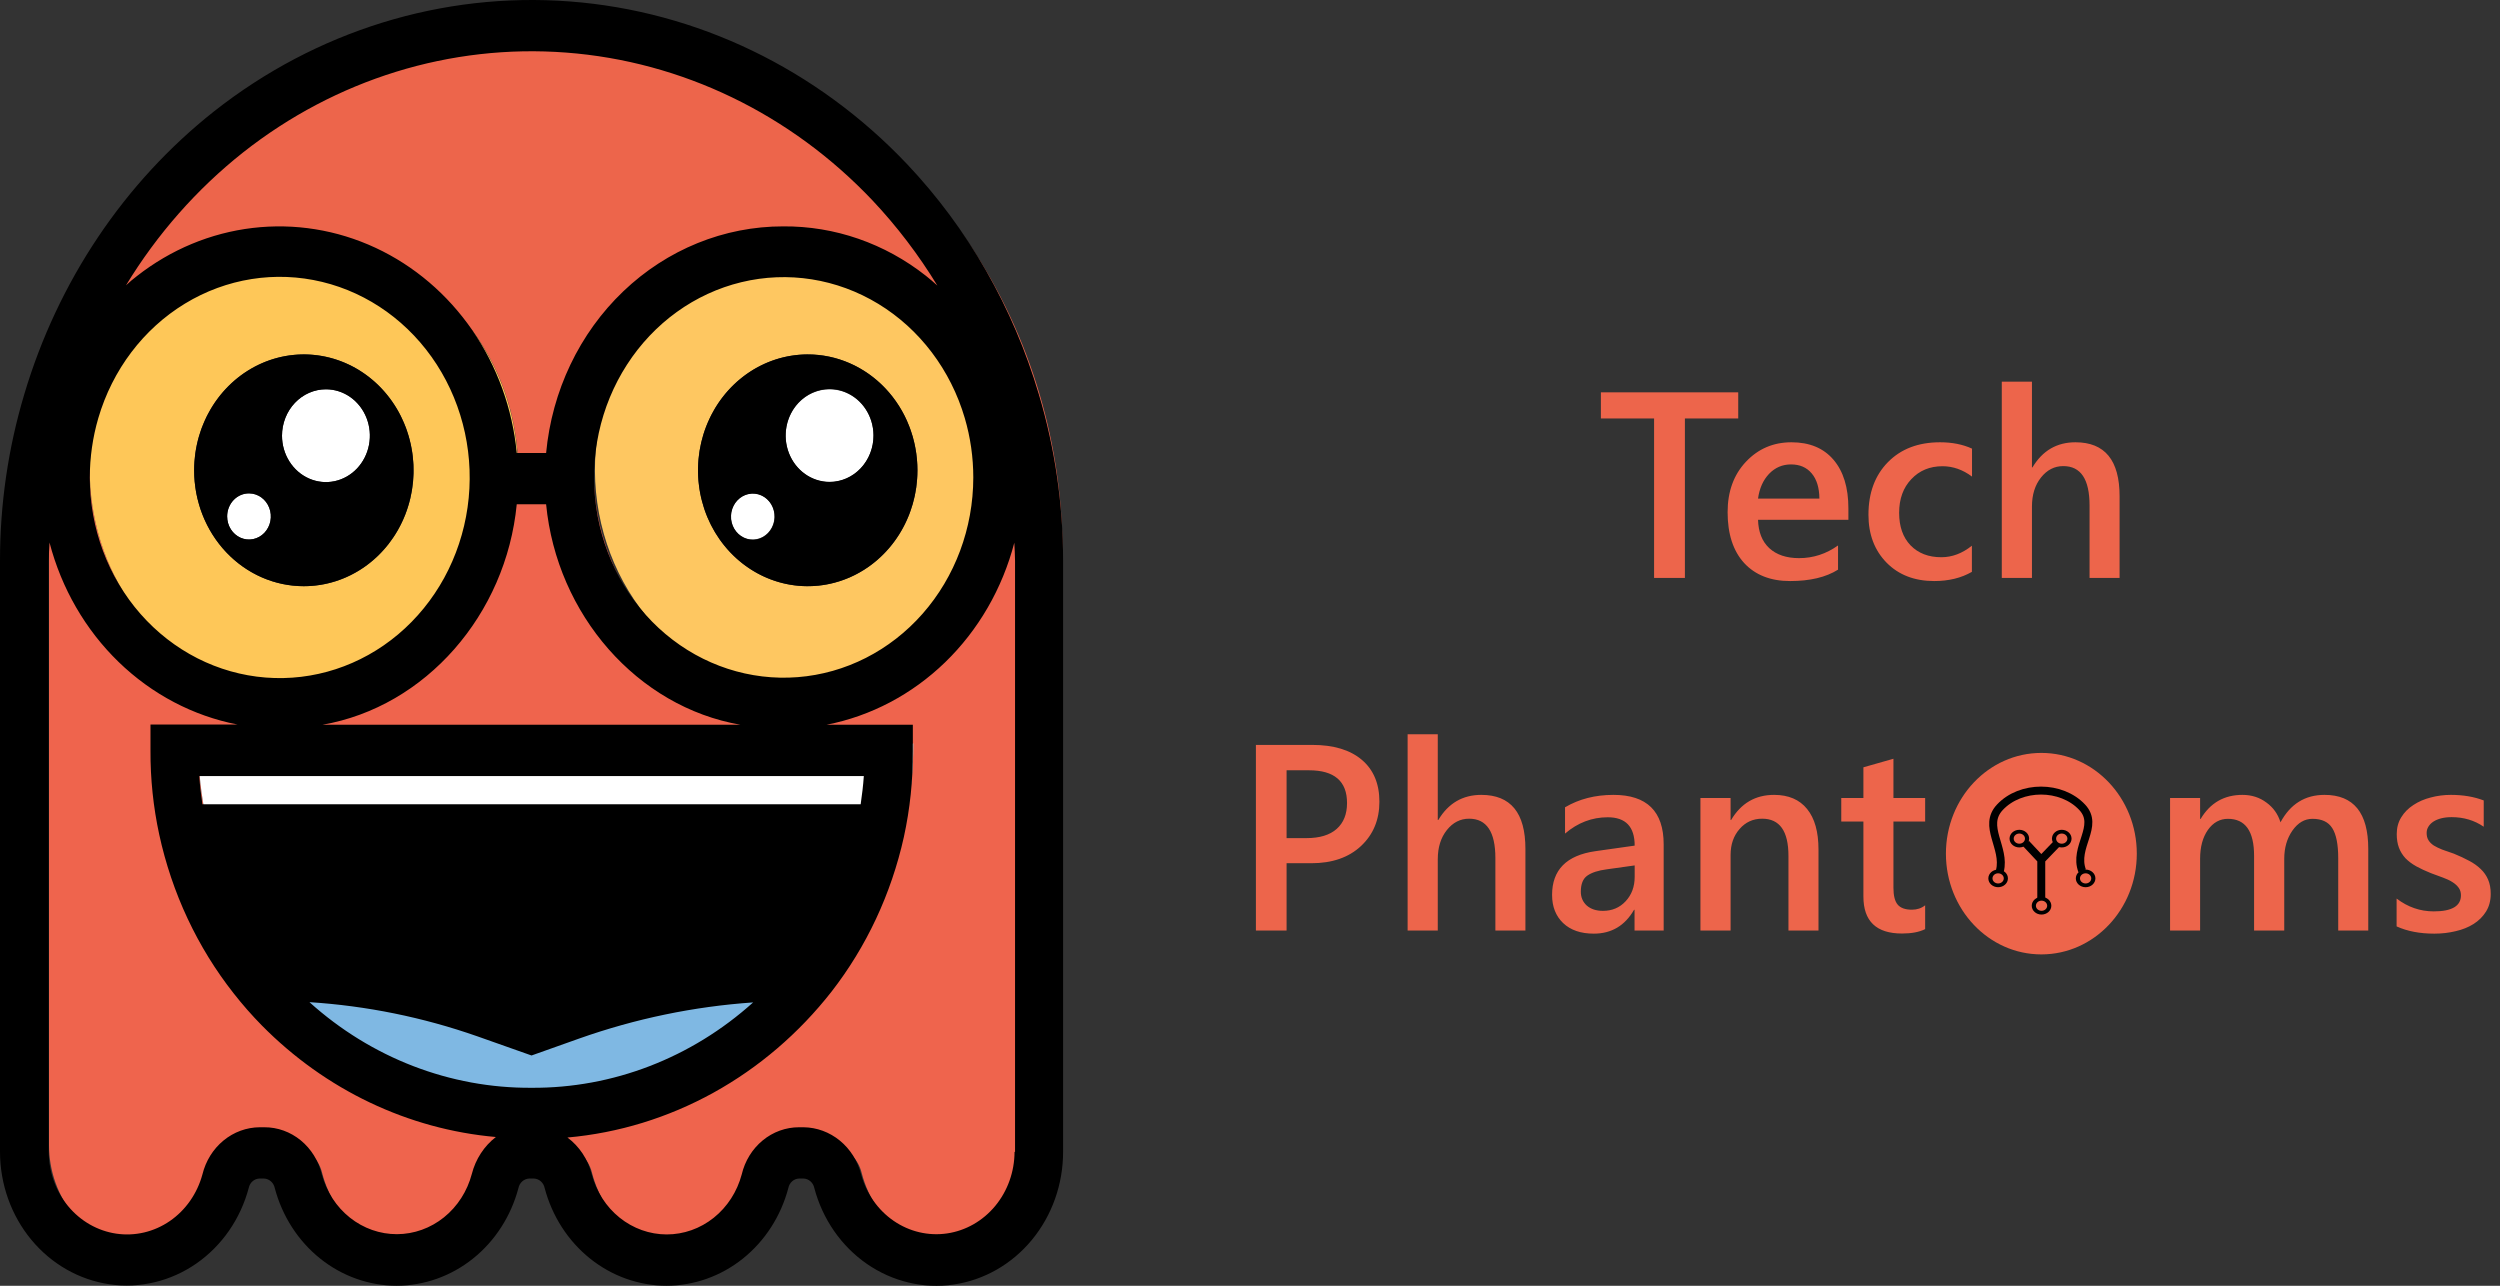 <svg width="943" height="485" viewBox="0 0 943 485" fill="none" xmlns="http://www.w3.org/2000/svg">
<rect x="0" y="0" width="943" height="485" fill="#333333" stroke="none"/>
<path d="M315.57 365.102C327.959 349.31 336.731 330.712 341.205 310.755C343.415 300.869 344.521 290.742 344.501 280.584H74.786C74.781 290.48 75.856 300.345 77.991 309.981C82.465 330.566 91.466 349.748 104.267 365.973C117.134 382.242 133.263 395.288 151.488 404.169C169.713 413.049 189.578 417.542 209.647 417.322C252.674 417.225 290.943 396.917 315.57 365.102ZM392.2 148.872C397.918 168.284 400.819 188.499 400.805 208.829V431.828C400.802 441.679 397.418 451.195 391.28 458.612C385.143 466.029 376.668 470.845 367.426 472.167C358.184 473.489 348.802 471.228 341.018 465.802C333.233 460.376 327.575 452.154 325.091 442.659C324.386 439.612 322.746 436.898 320.427 434.939C318.109 432.98 315.242 431.886 312.273 431.828H310.534C307.565 431.886 304.698 432.98 302.38 434.939C300.061 436.898 298.421 439.612 297.716 442.659C295.467 451.248 290.614 458.822 283.9 464.219C277.186 469.616 268.982 472.539 260.545 472.539C252.108 472.539 243.904 469.616 237.19 464.219C230.476 458.822 225.623 451.248 223.374 442.659C222.669 439.612 221.029 436.898 218.71 434.939C216.392 432.98 213.525 431.886 210.557 431.828H208.728C205.759 431.886 202.892 432.98 200.574 434.939C198.255 436.898 196.616 439.612 195.91 442.659C193.662 451.248 188.809 458.822 182.095 464.219C175.381 469.616 167.176 472.539 158.739 472.539C150.302 472.539 142.098 469.616 135.384 464.219C128.67 458.822 123.817 451.248 121.569 442.659C120.863 439.612 119.223 436.898 116.905 434.939C114.586 432.98 111.719 431.886 108.751 431.828H107.011C104.042 431.886 101.176 432.98 98.857 434.939C96.538 436.898 94.899 439.612 94.193 442.659C91.709 452.154 86.051 460.376 78.267 465.802C70.483 471.228 61.1 473.489 51.858 472.167C42.616 470.845 34.141 466.029 28.004 458.612C21.866 451.195 18.482 441.679 18.479 431.828V208.728C18.466 188.4 21.369 168.186 27.087 148.776L37.432 151.967C35.075 160.183 33.872 168.719 33.861 177.304C33.861 199.925 42.369 221.619 57.512 237.615C72.656 253.61 93.195 262.596 114.611 262.596C136.027 262.596 156.566 253.61 171.709 237.615C186.852 221.619 195.36 199.925 195.36 177.304H223.836C223.836 188.505 225.924 199.596 229.982 209.944C234.04 220.292 239.988 229.695 247.487 237.615C254.985 245.535 263.887 251.818 273.684 256.104C283.481 260.39 293.981 262.596 304.585 262.596C315.189 262.596 325.689 260.39 335.486 256.104C345.283 251.818 354.185 245.535 361.683 237.615C369.182 229.695 375.13 220.292 379.188 209.944C383.246 199.596 385.334 188.505 385.334 177.304C385.331 168.719 384.128 160.181 381.764 151.967L392.2 148.872Z" fill="#EF644D"/>
<path d="M392.204 148.872L381.858 152.063C376.109 132.587 363.944 115.931 347.569 105.114C331.193 94.296 311.691 90.033 292.596 93.096C273.501 96.16 256.076 106.348 243.48 121.814C230.885 137.279 223.951 156.999 223.936 177.4H195.46C195.457 156.991 188.529 137.259 175.932 121.783C163.336 106.306 145.906 96.111 126.803 93.046C107.7 89.98 88.189 94.248 71.81 105.074C55.43 115.901 43.267 132.569 37.525 152.056L27.18 148.865C39.287 107.736 63.531 71.775 96.368 46.238C129.205 20.701 168.913 6.926 209.69 6.926C250.468 6.926 290.176 20.701 323.013 46.238C355.85 71.775 380.093 107.736 392.201 148.865L392.204 148.872Z" fill="#ED654B"/>
<path d="M381.763 152.063C384.121 160.279 385.324 168.816 385.335 177.4C385.264 198.829 377.532 219.439 363.688 235.103C349.843 250.767 330.907 260.328 310.672 261.873C290.438 263.418 270.397 256.832 254.564 243.434C238.73 230.036 228.273 210.815 225.286 189.619C222.298 168.424 227.001 146.819 238.453 129.13C249.905 111.441 267.26 98.975 287.043 94.227C306.826 89.478 327.578 92.799 345.142 103.524C362.706 114.248 375.786 131.585 381.763 152.063ZM346.058 177.399C346.058 168.754 343.631 160.303 339.084 153.115C334.536 145.926 328.073 140.324 320.512 137.016C312.95 133.707 304.629 132.842 296.602 134.528C288.575 136.215 281.201 140.378 275.414 146.491C269.626 152.604 265.685 160.392 264.088 168.871C262.491 177.35 263.311 186.139 266.443 194.126C269.575 202.113 274.879 208.94 281.685 213.743C288.49 218.546 296.491 221.11 304.675 221.11C310.111 221.116 315.495 219.989 320.518 217.795C325.542 215.6 330.106 212.381 333.95 208.32C337.794 204.26 340.842 199.439 342.919 194.133C344.997 188.827 346.064 183.141 346.058 177.399Z" fill="#FEC761"/>
<path d="M74.787 280.485H344.501C344.527 290.644 343.421 300.77 341.205 310.656L337.91 309.882H77.987C75.848 300.247 74.774 290.382 74.787 280.485V280.485Z" fill="white"/>
<path d="M312.915 146.841C316.192 146.841 319.396 147.867 322.121 149.791C324.846 151.714 326.97 154.448 328.224 157.646C329.479 160.844 329.807 164.363 329.167 167.759C328.528 171.154 326.95 174.273 324.632 176.72C322.315 179.168 319.362 180.835 316.148 181.511C312.933 182.186 309.602 181.839 306.574 180.515C303.546 179.19 300.958 176.947 299.137 174.068C297.316 171.19 296.344 167.806 296.344 164.344C296.344 162.045 296.772 159.769 297.605 157.645C298.437 155.521 299.658 153.592 301.197 151.966C302.735 150.341 304.562 149.052 306.573 148.172C308.584 147.293 310.739 146.84 312.915 146.841Z" fill="white"/>
<path d="M283.985 186.102C285.61 186.121 287.194 186.648 288.537 187.616C289.88 188.583 290.922 189.949 291.532 191.541C292.141 193.133 292.291 194.88 291.963 196.562C291.635 198.243 290.843 199.785 289.687 200.993C288.531 202.2 287.063 203.02 285.467 203.348C283.872 203.676 282.22 203.498 280.719 202.836C279.219 202.175 277.937 201.059 277.036 199.63C276.135 198.201 275.654 196.522 275.654 194.805C275.681 192.489 276.57 190.278 278.129 188.649C279.688 187.02 281.792 186.105 283.985 186.102V186.102Z" fill="white"/>
<path d="M114.612 92.107C130.583 92.107 146.195 97.109 159.474 106.481C172.753 115.853 183.103 129.174 189.215 144.759C195.326 160.344 196.925 177.494 193.81 194.039C190.694 210.584 183.003 225.782 171.71 237.71C160.417 249.638 146.029 257.762 130.365 261.053C114.702 264.344 98.466 262.655 83.71 256.199C68.956 249.744 56.344 238.811 47.471 224.785C38.598 210.759 33.862 194.268 33.862 177.399C33.867 168.814 35.07 160.276 37.434 152.062C42.571 134.686 52.829 119.498 66.712 108.713C80.596 97.928 97.378 92.11 114.612 92.107ZM155.994 177.399C155.994 168.754 153.567 160.303 149.02 153.115C144.473 145.927 138.01 140.324 130.448 137.016C122.887 133.707 114.566 132.842 106.539 134.528C98.511 136.215 91.138 140.378 85.35 146.491C79.563 152.604 75.621 160.393 74.025 168.872C72.428 177.351 73.247 186.139 76.38 194.127C79.512 202.114 84.816 208.94 91.621 213.743C98.426 218.546 106.427 221.11 114.612 221.11C120.048 221.116 125.432 219.989 130.455 217.795C135.478 215.6 140.043 212.381 143.886 208.321C147.73 204.261 150.778 199.44 152.856 194.134C154.934 188.828 156 183.141 155.994 177.399Z" fill="#FEC758"/>
<path d="M122.943 146.841C126.22 146.841 129.424 147.867 132.149 149.791C134.874 151.714 136.998 154.448 138.252 157.646C139.507 160.844 139.835 164.363 139.195 167.759C138.556 171.154 136.978 174.273 134.66 176.72C132.343 179.168 129.39 180.835 126.176 181.511C122.961 182.186 119.63 181.839 116.602 180.515C113.574 179.19 110.986 176.946 109.165 174.068C107.344 171.19 106.372 167.806 106.372 164.344C106.372 162.045 106.8 159.769 107.633 157.645C108.465 155.521 109.686 153.592 111.225 151.966C112.763 150.341 114.59 149.052 116.601 148.172C118.612 147.293 120.767 146.84 122.943 146.841Z" fill="white"/>
<path d="M114.246 377.188C110.733 373.606 107.401 369.829 104.267 365.875L105.091 365.1H111.133C138.611 365.089 165.91 369.759 191.979 378.929L209.649 385.119L224.664 379.8C252.442 370.02 281.529 365.024 310.809 365.004H315.57C303.407 380.25 288.426 392.715 271.545 401.636C254.664 410.557 236.237 415.747 217.392 416.887C198.547 418.028 179.68 415.095 161.945 408.269C144.209 401.443 127.979 390.867 114.246 377.188V377.188Z" fill="#7FB8E3"/>
<path d="M94.013 186.102C95.638 186.121 97.222 186.648 98.565 187.615C99.908 188.583 100.95 189.949 101.56 191.541C102.169 193.133 102.32 194.88 101.991 196.562C101.663 198.243 100.871 199.785 99.715 200.993C98.56 202.2 97.091 203.02 95.496 203.348C93.9 203.676 92.248 203.498 90.747 202.836C89.247 202.175 87.966 201.059 87.064 199.63C86.163 198.201 85.682 196.522 85.682 194.805C85.677 193.653 85.89 192.511 86.308 191.446C86.726 190.382 87.341 189.416 88.117 188.606C88.893 187.795 89.814 187.157 90.826 186.727C91.838 186.297 92.922 186.084 94.013 186.102V186.102Z" fill="white"/>
<path d="M304.676 133.69C296.492 133.69 288.491 136.253 281.686 141.056C274.88 145.859 269.576 152.686 266.444 160.673C263.312 168.66 262.492 177.449 264.089 185.928C265.686 194.407 269.627 202.195 275.415 208.308C281.202 214.421 288.576 218.585 296.603 220.271C304.631 221.958 312.951 221.092 320.513 217.784C328.074 214.475 334.538 208.873 339.085 201.685C343.632 194.496 346.059 186.045 346.059 177.4C346.065 171.658 344.998 165.972 342.92 160.666C340.843 155.36 337.795 150.539 333.951 146.479C330.107 142.419 325.543 139.199 320.52 137.005C315.496 134.81 310.112 133.684 304.676 133.69ZM283.986 203.607C282.356 203.607 280.763 203.096 279.408 202.14C278.053 201.184 276.997 199.824 276.373 198.234C275.75 196.644 275.587 194.894 275.905 193.205C276.222 191.517 277.007 189.966 278.16 188.749C279.312 187.532 280.78 186.703 282.378 186.367C283.977 186.032 285.633 186.204 287.139 186.863C288.645 187.521 289.931 188.637 290.837 190.068C291.742 191.499 292.225 193.182 292.225 194.903C292.214 197.208 291.342 199.415 289.799 201.044C288.256 202.674 286.166 203.595 283.985 203.607H283.986ZM312.916 181.752C309.639 181.752 306.435 180.725 303.71 178.802C300.985 176.879 298.861 174.145 297.607 170.947C296.352 167.749 296.024 164.229 296.664 160.834C297.303 157.439 298.881 154.32 301.199 151.872C303.516 149.425 306.469 147.758 309.683 147.082C312.898 146.407 316.23 146.753 319.257 148.078C322.285 149.403 324.873 151.646 326.694 154.525C328.515 157.403 329.487 160.787 329.487 164.249C329.487 166.548 329.059 168.824 328.227 170.948C327.394 173.071 326.173 175.001 324.635 176.627C323.096 178.252 321.269 179.541 319.258 180.421C317.247 181.3 315.092 181.752 312.916 181.752Z" fill="black"/>
<path d="M114.613 221.109C122.798 221.109 130.799 218.546 137.604 213.743C144.409 208.94 149.713 202.113 152.846 194.126C155.978 186.139 156.797 177.35 155.2 168.871C153.604 160.392 149.662 152.604 143.875 146.491C138.088 140.378 130.714 136.215 122.687 134.528C114.659 132.841 106.338 133.707 98.777 137.015C91.215 140.324 84.752 145.926 80.205 153.114C75.658 160.303 73.231 168.754 73.231 177.399C73.225 183.141 74.292 188.827 76.369 194.133C78.447 199.439 81.495 204.26 85.339 208.32C89.183 212.38 93.747 215.6 98.77 217.794C103.793 219.989 109.177 221.115 114.613 221.109ZM122.944 146.841C126.222 146.841 129.425 147.867 132.15 149.791C134.876 151.714 136.999 154.448 138.254 157.646C139.508 160.844 139.836 164.363 139.197 167.759C138.557 171.154 136.979 174.273 134.662 176.72C132.344 179.168 129.391 180.835 126.177 181.511C122.963 182.186 119.631 181.839 116.603 180.515C113.575 179.19 110.987 176.946 109.166 174.068C107.345 171.19 106.374 167.806 106.374 164.344C106.373 162.045 106.801 159.769 107.634 157.645C108.466 155.521 109.687 153.592 111.226 151.966C112.765 150.341 114.592 149.052 116.602 148.172C118.613 147.293 120.768 146.84 122.944 146.841ZM94.013 186.103C95.638 186.122 97.222 186.649 98.565 187.617C99.908 188.585 100.95 189.951 101.56 191.542C102.169 193.134 102.32 194.881 101.991 196.563C101.663 198.245 100.871 199.787 99.715 200.994C98.559 202.202 97.091 203.021 95.496 203.349C93.9 203.677 92.248 203.499 90.747 202.838C89.247 202.176 87.966 201.061 87.064 199.632C86.163 198.203 85.682 196.524 85.682 194.807C85.677 193.654 85.89 192.512 86.308 191.448C86.726 190.383 87.341 189.418 88.117 188.607C88.893 187.797 89.814 187.158 90.826 186.728C91.838 186.298 92.922 186.086 94.013 186.103Z" fill="black"/>
<path d="M342.132 61.889C308.072 25.96 262.904 4.184 214.891 0.543C166.878 -3.097 119.228 11.643 80.659 42.066C46.833 68.83 21.821 106.142 9.155 148.733C3.081 169.035 -0.007 190.201 1.17316e-05 211.493V434.489C0.02 446.683 4.217 458.457 11.815 467.637C19.413 476.817 29.9 482.783 41.338 484.433C52.776 486.084 64.393 483.307 74.043 476.615C83.694 469.923 90.726 459.769 93.842 448.028C94.049 447.056 94.558 446.185 95.288 445.555C96.018 444.924 96.927 444.569 97.87 444.547H99.61C100.561 444.591 101.471 444.966 102.2 445.613C102.928 446.26 103.434 447.143 103.638 448.125C106.441 458.723 112.451 468.061 120.749 474.714C129.048 481.367 139.18 484.968 149.598 484.968C160.016 484.968 170.148 481.367 178.446 474.714C186.745 468.061 192.754 458.723 195.557 448.125C195.76 447.142 196.266 446.258 196.995 445.611C197.723 444.964 198.634 444.59 199.586 444.547H201.414C202.366 444.587 203.279 444.96 204.008 445.608C204.738 446.255 205.242 447.141 205.443 448.125C208.246 458.723 214.255 468.061 222.554 474.714C230.852 481.367 240.984 484.968 251.402 484.968C261.82 484.968 271.952 481.367 280.251 474.714C288.549 468.061 294.559 458.723 297.362 448.125C297.553 447.136 298.054 446.244 298.786 445.595C299.517 444.945 300.435 444.576 301.39 444.547H303.13C304.083 444.587 304.996 444.961 305.725 445.61C306.455 446.259 306.959 447.145 307.158 448.13C310.276 459.879 317.316 470.039 326.976 476.73C336.636 483.421 348.263 486.192 359.708 484.529C371.152 482.866 381.639 476.882 389.23 467.684C396.821 458.486 401.002 446.697 401 434.495V211.49C401.007 190.198 397.919 169.032 391.845 148.73C382.154 115.968 365.097 86.173 342.132 61.889ZM367.126 180.158C367.107 199.21 360.275 217.55 347.997 231.507C335.72 245.463 318.903 254.004 300.917 255.419C282.93 256.834 265.101 251.019 251.001 239.138C236.901 227.258 227.572 210.189 224.881 191.35C222.191 172.512 226.338 153.296 236.493 137.55C246.647 121.805 262.058 110.693 279.64 106.441C297.222 102.189 315.675 105.11 331.304 114.62C346.933 124.129 358.583 139.525 363.922 157.723C366.051 164.989 367.131 172.552 367.127 180.158H367.126ZM324.645 303.358H76.349C75.799 299.495 75.434 296.59 75.159 292.721H325.837C325.562 296.59 325.196 299.491 324.646 303.358H324.645ZM121.582 273.381C160.583 266.613 190.888 231.798 194.916 190.216H205.994C210.022 231.8 240.327 266.613 279.328 273.381H121.582ZM91.645 57.534C126.679 29.896 169.966 16.513 213.58 19.835C257.193 23.157 298.215 42.961 329.133 75.622C338.328 85.385 346.522 96.147 353.578 107.728C352.205 106.471 350.739 105.214 349.275 104.053C333.739 91.795 314.833 85.24 295.442 85.389C273.144 85.359 251.634 94.097 235.099 109.898C218.565 125.7 208.19 147.436 205.994 170.874H194.916C193.305 154.153 187.528 138.181 178.173 124.585C168.817 110.989 156.218 100.254 141.658 93.473C127.098 86.693 111.097 84.109 95.284 85.984C79.471 87.859 64.41 94.127 51.636 104.15C50.206 105.233 48.831 106.395 47.517 107.631C59.286 88.291 74.23 71.326 91.645 57.534ZM37.078 157.723C42.422 139.49 54.09 124.063 69.746 114.533C85.402 105.002 103.89 102.072 121.504 106.33C139.119 110.587 154.56 121.718 164.734 137.492C174.908 153.265 179.063 172.517 176.368 191.39C173.673 210.263 164.325 227.363 150.199 239.265C136.072 251.167 118.21 256.991 100.19 255.57C82.17 254.15 65.324 245.59 53.026 231.606C40.729 217.621 33.888 199.245 33.874 180.158C33.88 172.553 34.96 164.991 37.078 157.723ZM177.973 442.806C176.256 449.325 172.571 455.073 167.476 459.175C162.382 463.277 156.158 465.509 149.753 465.531C143.347 465.553 137.11 463.364 131.99 459.296C126.871 455.229 123.15 449.506 121.394 442.999C120.18 437.898 117.384 433.373 113.451 430.147C109.518 426.921 104.676 425.18 99.696 425.201H97.956C93 425.234 88.194 426.997 84.286 430.217C80.378 433.436 77.588 437.93 76.35 442.999C74.393 450.23 70.03 456.472 64.063 460.576C58.096 464.679 50.926 466.369 43.874 465.333C36.821 464.297 30.36 460.606 25.679 454.939C20.998 449.272 18.412 442.01 18.397 434.489V211.49C18.397 209.266 18.58 206.945 18.671 204.625C23.188 221.944 32.231 237.57 44.764 249.713C57.298 261.856 72.816 270.025 89.542 273.285H56.763V283.148C56.712 293.787 57.818 304.397 60.059 314.77C64.838 336.811 74.467 357.353 88.165 374.73C91.486 378.967 95.031 383.003 98.784 386.817C122.768 411.112 153.927 425.963 187.042 428.883C182.609 432.301 179.41 437.211 177.973 442.806ZM200.495 410.314C169.806 410.515 140.073 399.051 116.724 378.015C138.25 379.388 159.516 383.711 179.987 390.876L200.495 398.129L218.44 391.747C239.673 384.234 261.737 379.651 284.083 378.111C260.776 399.078 231.115 410.506 200.501 410.314H200.495ZM382.685 434.489C382.66 441.991 380.073 449.232 375.4 454.882C370.727 460.532 364.281 464.212 357.246 465.247C350.211 466.281 343.059 464.601 337.103 460.514C331.146 456.428 326.785 450.209 324.82 442.999C323.537 437.938 320.723 433.459 316.805 430.245C312.887 427.032 308.082 425.26 303.122 425.201H301.382C296.417 425.197 291.594 426.946 287.678 430.171C283.763 433.396 280.982 437.912 279.776 442.999C278.04 449.52 274.332 455.261 269.218 459.347C264.104 463.433 257.864 465.638 251.452 465.628C245.039 465.617 238.806 463.389 233.705 459.286C228.603 455.183 224.913 449.429 223.197 442.903C221.774 437.302 218.533 432.408 214.042 429.074C233.277 427.367 251.996 421.621 269.1 412.173C286.205 402.724 301.352 389.763 313.652 374.049C326.848 357.072 336.182 337.123 340.935 315.737C343.256 305.115 344.392 294.243 344.322 283.342V273.381H311.738C328.462 270.12 343.978 261.95 356.51 249.807C369.042 237.664 378.083 222.04 382.599 204.721C382.691 206.945 382.874 209.266 382.874 211.587V434.489H382.685Z" fill="black"/>
<ellipse cx="770" cy="322" rx="36" ry="38" fill="#ED654B"/>
<path fill-rule="evenodd" clip-rule="evenodd" d="M753.695 334.656C755.735 334.656 757.389 333.166 757.389 331.328C757.389 329.49 755.735 328 753.695 328C751.654 328 750 329.49 750 331.328C750 333.166 751.654 334.656 753.695 334.656ZM753.695 333.244C754.869 333.244 755.822 332.386 755.822 331.328C755.822 330.27 754.869 329.412 753.695 329.412C752.52 329.412 751.567 330.27 751.567 331.328C751.567 332.386 752.52 333.244 753.695 333.244Z" fill="black"/>
<path d="M754.358 328.491C756.564 319.719 747.682 311.64 754.358 304.504C762.21 296.11 777.546 296.11 785.398 304.504C792.075 311.64 781.971 319.469 785.398 328.491" stroke="black" stroke-width="3"/>
<path fill-rule="evenodd" clip-rule="evenodd" d="M786.695 334.656C788.735 334.656 790.389 333.166 790.389 331.328C790.389 329.49 788.735 328 786.695 328C784.654 328 783 329.49 783 331.328C783 333.166 784.654 334.656 786.695 334.656ZM786.694 333.244C787.869 333.244 788.822 332.386 788.822 331.328C788.822 330.27 787.869 329.412 786.694 329.412C785.52 329.412 784.567 330.27 784.567 331.328C784.567 332.386 785.52 333.244 786.694 333.244Z" fill="black"/>
<path fill-rule="evenodd" clip-rule="evenodd" d="M761.695 319.656C763.735 319.656 765.389 318.166 765.389 316.328C765.389 314.49 763.735 313 761.695 313C759.654 313 758 314.49 758 316.328C758 318.166 759.654 319.656 761.695 319.656ZM761.694 318.244C762.869 318.244 763.822 317.386 763.822 316.328C763.822 315.27 762.869 314.412 761.694 314.412C760.52 314.412 759.567 315.27 759.567 316.328C759.567 317.386 760.52 318.244 761.694 318.244Z" fill="black"/>
<path fill-rule="evenodd" clip-rule="evenodd" d="M777.695 319.656C779.735 319.656 781.389 318.166 781.389 316.328C781.389 314.49 779.735 313 777.695 313C775.654 313 774 314.49 774 316.328C774 318.166 775.654 319.656 777.695 319.656ZM777.695 318.244C778.869 318.244 779.822 317.386 779.822 316.328C779.822 315.27 778.869 314.412 777.695 314.412C776.52 314.412 775.567 315.27 775.567 316.328C775.567 317.386 776.52 318.244 777.695 318.244Z" fill="black"/>
<path fill-rule="evenodd" clip-rule="evenodd" d="M770.068 344.973C772.108 344.973 773.763 343.483 773.763 341.644C773.763 339.806 772.108 338.316 770.068 338.316C768.028 338.316 766.374 339.806 766.374 341.644C766.374 343.483 768.028 344.973 770.068 344.973ZM770.068 343.561C771.243 343.561 772.195 342.703 772.195 341.644C772.195 340.586 771.243 339.728 770.068 339.728C768.893 339.728 767.941 340.586 767.941 341.644C767.941 342.703 768.893 343.561 770.068 343.561Z" fill="black"/>
<path d="M769.967 324.318V339.122M769.967 324.318L764.207 318.182M769.967 324.318L775.883 318.182" stroke="black" stroke-width="3"/>
<path d="M655.66 157.844H635.543V218H623.922V157.844H603.854V147.98H655.66V157.844ZM697.213 196.076H663.131C663.261 200.699 664.677 204.263 667.379 206.77C670.113 209.276 673.857 210.529 678.609 210.529C683.948 210.529 688.847 208.934 693.307 205.744V214.875C688.749 217.74 682.727 219.172 675.24 219.172C667.883 219.172 662.105 216.91 657.906 212.385C653.74 207.827 651.656 201.431 651.656 193.195C651.656 185.415 653.951 179.084 658.541 174.201C663.163 169.286 668.893 166.828 675.729 166.828C682.564 166.828 687.854 169.025 691.598 173.42C695.341 177.814 697.213 183.918 697.213 191.73V196.076ZM686.275 188.068C686.243 183.999 685.283 180.842 683.395 178.596C681.507 176.317 678.902 175.178 675.582 175.178C672.327 175.178 669.56 176.366 667.281 178.742C665.035 181.118 663.652 184.227 663.131 188.068H686.275ZM743.795 215.705C739.791 218.016 735.055 219.172 729.586 219.172C722.164 219.172 716.174 216.861 711.617 212.238C707.06 207.583 704.781 201.561 704.781 194.172C704.781 185.936 707.223 179.328 712.105 174.348C717.021 169.335 723.58 166.828 731.783 166.828C736.34 166.828 740.361 167.626 743.844 169.221V179.768C740.361 177.163 736.65 175.861 732.711 175.861C727.926 175.861 724.003 177.489 720.943 180.744C717.883 183.967 716.354 188.199 716.354 193.439C716.354 198.615 717.786 202.701 720.65 205.695C723.548 208.69 727.421 210.188 732.271 210.188C736.34 210.188 740.182 208.739 743.795 205.842V215.705ZM799.508 218H788.18V190.656C788.18 180.76 784.876 175.812 778.268 175.812C774.947 175.812 772.148 177.245 769.869 180.109C767.59 182.974 766.451 186.636 766.451 191.096V218H755.074V143.977H766.451V176.301H766.646C770.423 169.986 775.826 166.828 782.857 166.828C793.958 166.828 799.508 173.615 799.508 187.189V218ZM485.299 325.609V351H473.727V280.98H494.967C503.007 280.98 509.241 282.852 513.668 286.596C518.095 290.339 520.309 295.613 520.309 302.416C520.309 309.219 517.997 314.786 513.375 319.115C508.753 323.445 502.503 325.609 494.625 325.609H485.299ZM485.299 290.551V316.137H492.818C497.799 316.137 501.591 314.981 504.195 312.67C506.799 310.359 508.102 307.104 508.102 302.904C508.102 294.669 503.316 290.551 493.746 290.551H485.299ZM575.387 351H564.059V323.656C564.059 313.76 560.755 308.812 554.146 308.812C550.826 308.812 548.027 310.245 545.748 313.109C543.469 315.974 542.33 319.636 542.33 324.096V351H530.953V276.977H542.33V309.301H542.525C546.301 302.986 551.705 299.828 558.736 299.828C569.837 299.828 575.387 306.615 575.387 320.189V351ZM627.535 351H616.549V343.188H616.354C612.903 349.177 607.841 352.172 601.168 352.172C596.253 352.172 592.395 350.837 589.596 348.168C586.829 345.499 585.445 341.967 585.445 337.572C585.445 328.132 590.882 322.631 601.754 321.068L616.598 318.969C616.598 311.84 613.212 308.275 606.441 308.275C600.484 308.275 595.113 310.326 590.328 314.428V304.516C595.602 301.391 601.689 299.828 608.59 299.828C621.22 299.828 627.535 306.046 627.535 318.48V351ZM616.598 326.439L606.1 327.904C602.844 328.327 600.387 329.125 598.727 330.297C597.099 331.436 596.285 333.454 596.285 336.352C596.285 338.467 597.034 340.209 598.531 341.576C600.061 342.911 602.096 343.578 604.635 343.578C608.085 343.578 610.934 342.374 613.18 339.965C615.458 337.523 616.598 334.464 616.598 330.785V326.439ZM685.934 351H674.605V322.826C674.605 313.484 671.301 308.812 664.693 308.812C661.243 308.812 658.395 310.115 656.148 312.719C653.902 315.29 652.779 318.546 652.779 322.484V351H641.402V301H652.779V309.301H652.975C656.718 302.986 662.122 299.828 669.186 299.828C674.622 299.828 678.772 301.602 681.637 305.15C684.501 308.666 685.934 313.76 685.934 320.434V351ZM726.168 350.463C723.954 351.57 721.041 352.123 717.428 352.123C707.727 352.123 702.877 347.468 702.877 338.158V309.887H694.527V301H702.877V289.428L714.205 286.205V301H726.168V309.887H714.205V334.887C714.205 337.849 714.742 339.965 715.816 341.234C716.891 342.504 718.681 343.139 721.188 343.139C723.108 343.139 724.768 342.585 726.168 341.479V350.463ZM893.307 351H881.979V323.754C881.979 318.513 881.23 314.721 879.732 312.377C878.268 310.033 875.777 308.861 872.262 308.861C869.299 308.861 866.777 310.342 864.693 313.305C862.643 316.267 861.617 319.815 861.617 323.949V351H850.24V322.826C850.24 313.516 846.952 308.861 840.377 308.861C837.317 308.861 834.794 310.261 832.809 313.061C830.855 315.86 829.879 319.49 829.879 323.949V351H818.551V301H829.879V308.91H830.074C833.688 302.855 838.945 299.828 845.846 299.828C849.296 299.828 852.307 300.788 854.879 302.709C857.483 304.597 859.257 307.087 860.201 310.18C863.912 303.279 869.446 299.828 876.803 299.828C887.805 299.828 893.307 306.615 893.307 320.189V351ZM904 349.438V338.939C908.232 342.162 912.903 343.773 918.014 343.773C924.85 343.773 928.268 341.755 928.268 337.719C928.268 336.579 927.975 335.619 927.389 334.838C926.803 334.024 926.005 333.308 924.996 332.689C924.02 332.071 922.848 331.518 921.48 331.029C920.146 330.541 918.648 329.988 916.988 329.369C914.938 328.555 913.082 327.693 911.422 326.781C909.794 325.87 908.427 324.844 907.32 323.705C906.246 322.533 905.432 321.215 904.879 319.75C904.326 318.285 904.049 316.576 904.049 314.623C904.049 312.214 904.618 310.098 905.758 308.275C906.897 306.42 908.427 304.874 910.348 303.637C912.268 302.367 914.449 301.423 916.891 300.805C919.332 300.154 921.855 299.828 924.459 299.828C929.081 299.828 933.215 300.528 936.861 301.928V311.84C933.346 309.431 929.309 308.227 924.752 308.227C923.32 308.227 922.018 308.373 920.846 308.666C919.706 308.959 918.73 309.366 917.916 309.887C917.102 310.408 916.467 311.042 916.012 311.791C915.556 312.507 915.328 313.305 915.328 314.184C915.328 315.258 915.556 316.169 916.012 316.918C916.467 317.667 917.135 318.334 918.014 318.92C918.925 319.473 919.999 319.994 921.236 320.482C922.506 320.938 923.954 321.443 925.582 321.996C927.73 322.875 929.651 323.77 931.344 324.682C933.069 325.593 934.534 326.635 935.738 327.807C936.943 328.946 937.87 330.281 938.521 331.811C939.173 333.308 939.498 335.098 939.498 337.182C939.498 339.721 938.912 341.934 937.74 343.822C936.568 345.71 935.006 347.273 933.053 348.51C931.1 349.747 928.837 350.658 926.266 351.244C923.727 351.863 921.041 352.172 918.209 352.172C912.74 352.172 908.004 351.26 904 349.438Z" fill="#ED654B"/>
</svg>
